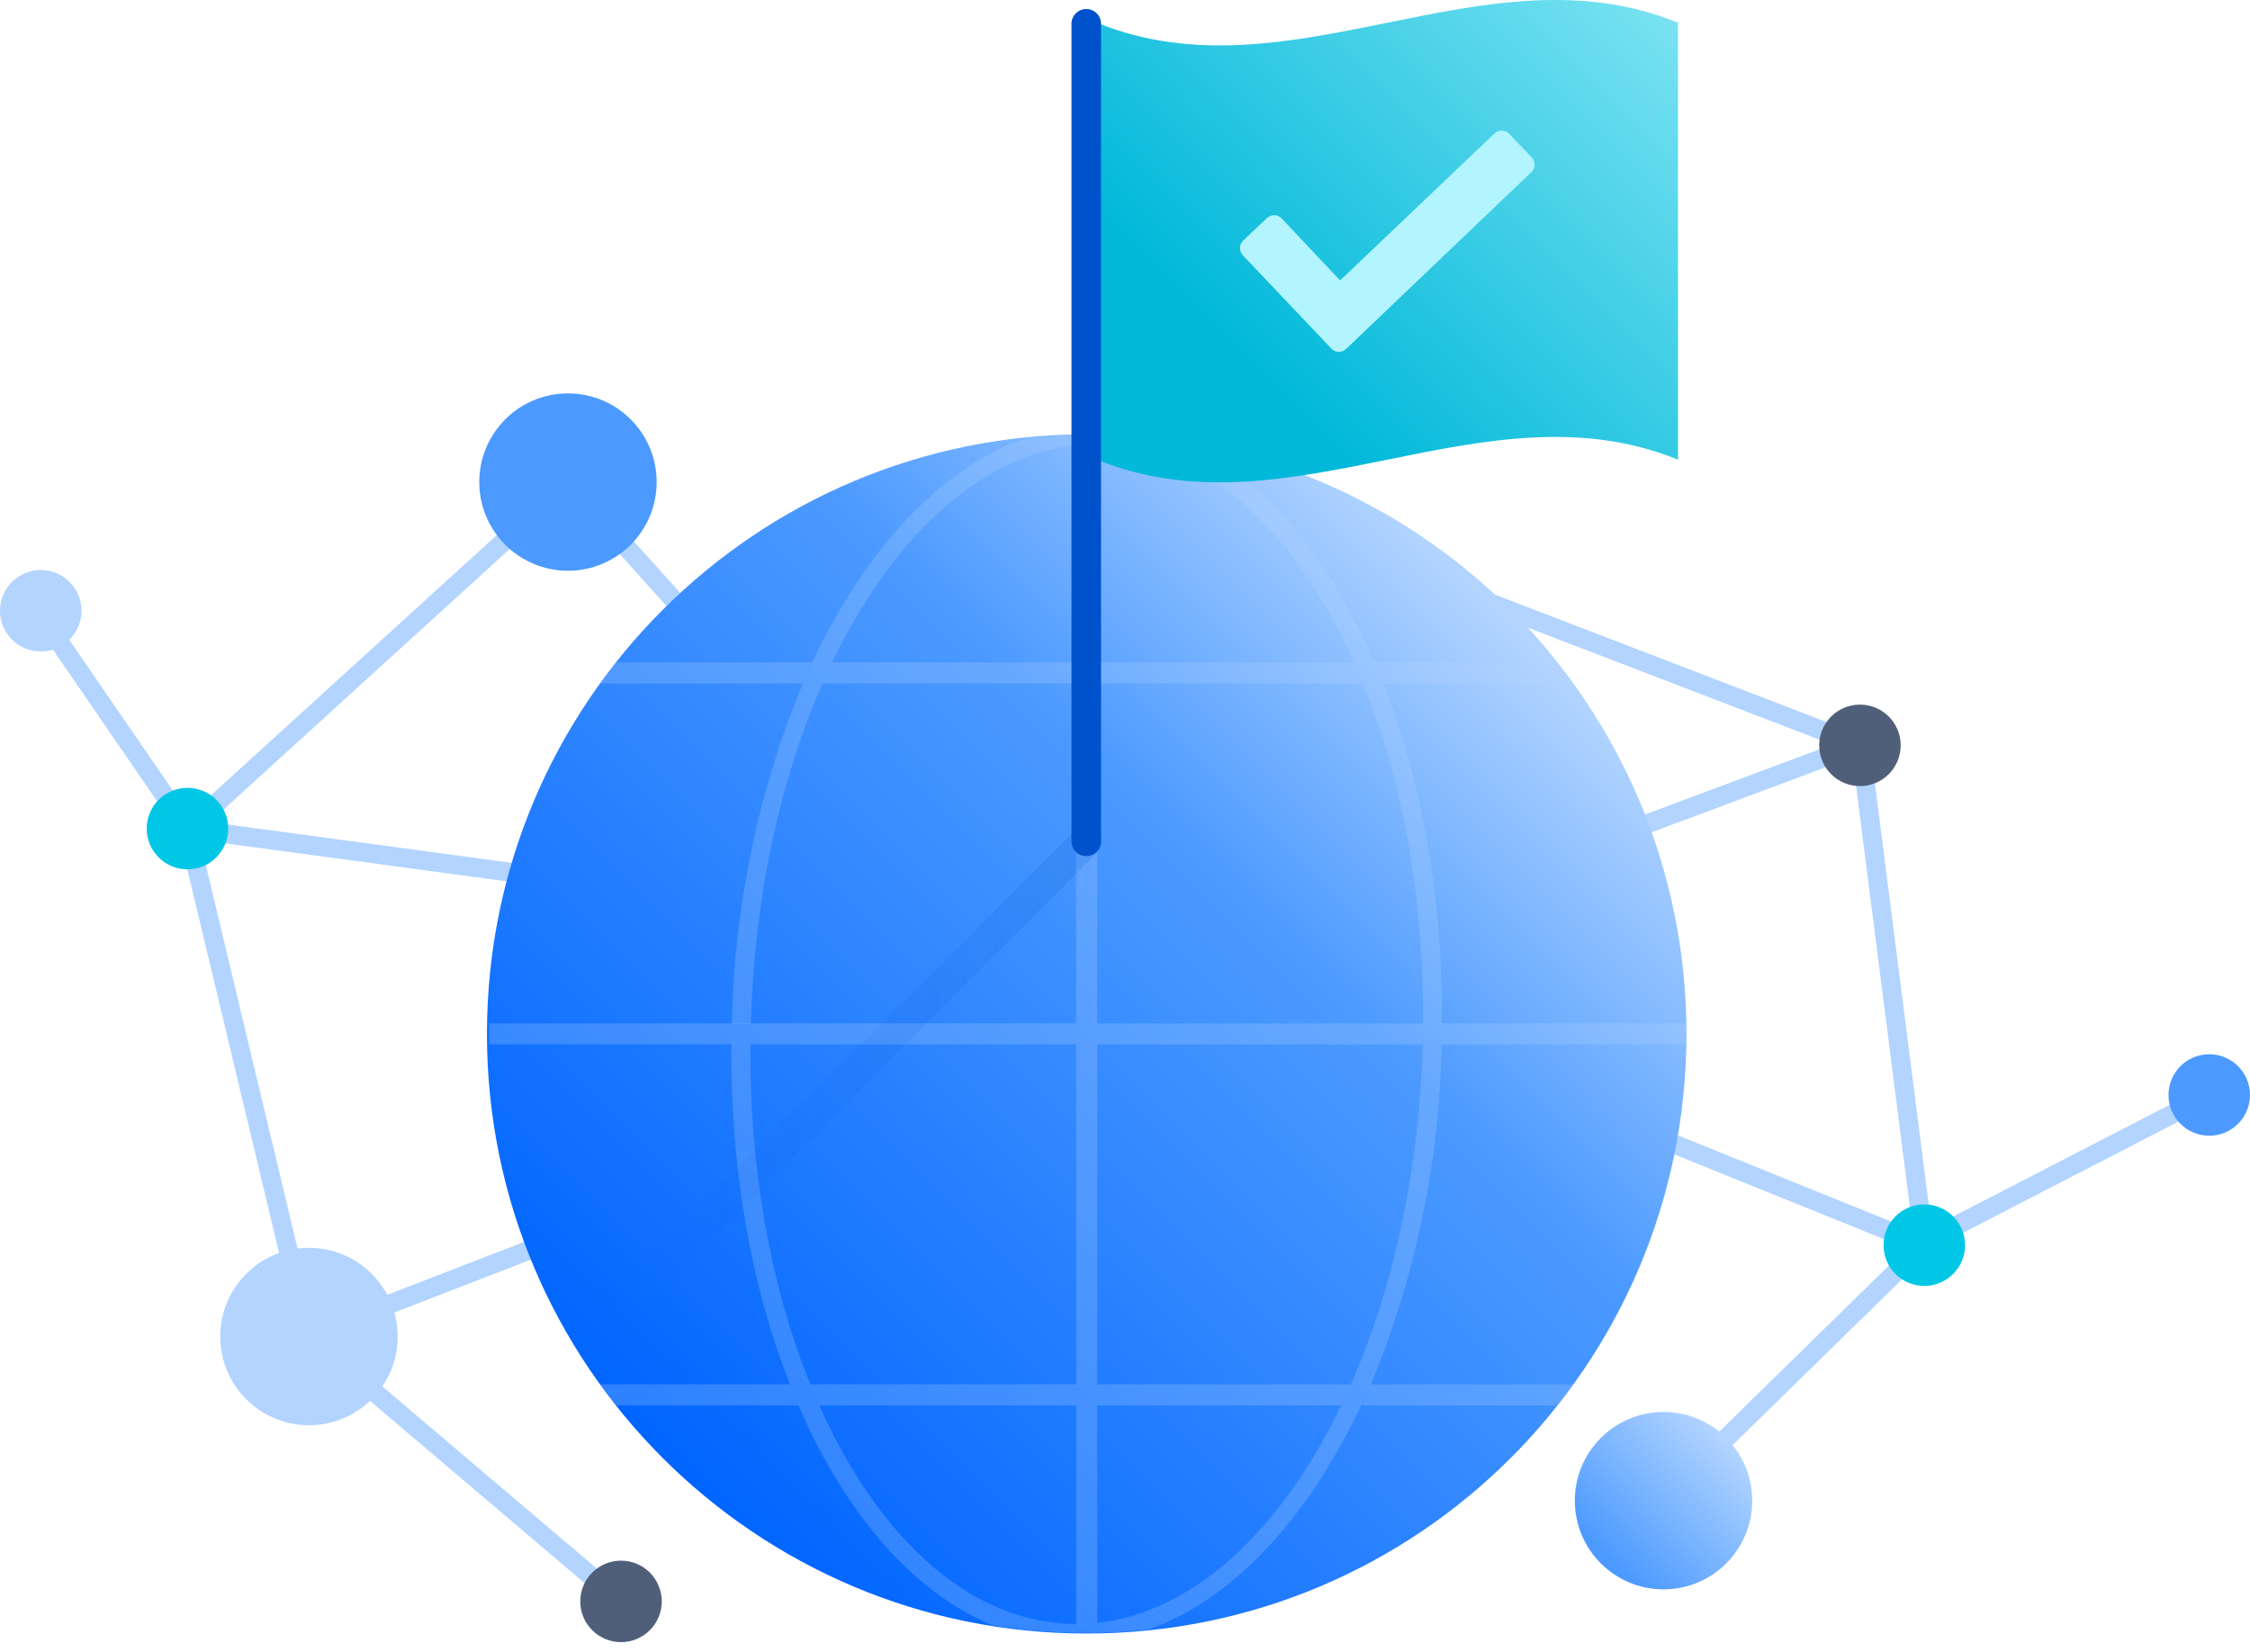 <svg width="162" height="119" viewBox="0 0 162 119" fill="none" xmlns="http://www.w3.org/2000/svg">
<g clip-path="url(#clip0_1549_236)">
<path d="M22.726 95.77L21.84 96.812L44.307 115.893L45.192 114.85L22.726 95.77Z" fill="#B2D4FF"/>
<path d="M13.624 59.006L13.441 60.361L44.133 64.505L44.316 63.15L13.624 59.006Z" fill="#B2D4FF"/>
<path d="M41.444 34.309L40.426 35.222L56.618 53.268L57.636 52.355L41.444 34.309Z" fill="#B2D4FF"/>
<path d="M104.74 41.712L104.25 42.989L133.738 54.32L134.228 53.043L104.74 41.712Z" fill="#B2D4FF"/>
<path d="M96.683 72.014L96.171 73.282L138.335 90.326L138.847 89.058L96.683 72.014Z" fill="#B2D4FF"/>
<path d="M134.636 53.625L133.279 53.798L137.879 89.808L139.236 89.634L134.636 53.625Z" fill="#B2D4FF"/>
<path d="M40.469 34.255L13.066 59.208L13.987 60.219L41.39 35.267L40.469 34.255Z" fill="#B2D4FF"/>
<path d="M14.165 59.564L12.835 59.882L21.582 96.46L22.913 96.142L14.165 59.564Z" fill="#B2D4FF"/>
<path d="M138.042 89.145L119.256 107.535L120.213 108.512L138.998 90.123L138.042 89.145Z" fill="#B2D4FF"/>
<path d="M158.913 78.169L138.072 88.931L138.699 90.146L159.541 79.385L158.913 78.169Z" fill="#B2D4FF"/>
<path d="M77.97 73.883L22.234 95.434L22.727 96.71L78.464 75.158L77.97 73.883Z" fill="#B2D4FF"/>
<path d="M133.694 52.96L77.961 73.775L78.439 75.057L134.172 54.241L133.694 52.96Z" fill="#B2D4FF"/>
<path d="M78.243 117.642C102.092 117.642 121.426 98.309 121.426 74.46C121.426 50.61 102.092 31.277 78.243 31.277C54.394 31.277 35.06 50.61 35.06 74.46C35.06 98.309 54.394 117.642 78.243 117.642Z" fill="url(#paint0_linear_1549_236)"/>
<g opacity="0.5">
<path opacity="0.5" d="M44.346 47.701C43.944 48.203 43.565 48.71 43.207 49.22H57.8C58.017 48.708 58.24 48.202 58.475 47.701H44.346Z" fill="#B2D4FF"/>
<path opacity="0.5" d="M113.268 49.22C112.903 48.71 112.523 48.203 112.129 47.701H98.988C99.199 48.202 99.41 48.708 99.591 49.22H113.268Z" fill="#B2D4FF"/>
<path opacity="0.5" d="M77.484 47.701H59.915C59.68 48.202 59.445 48.702 59.222 49.22H77.484V47.701Z" fill="#B2D4FF"/>
<path opacity="0.5" d="M78.997 49.22H98.169C97.964 48.708 97.747 48.202 97.524 47.701H79.027L78.997 49.22Z" fill="#B2D4FF"/>
<path opacity="0.5" d="M77.484 99.699H58.342C58.547 100.211 58.764 100.717 58.986 101.212H77.484V99.699Z" fill="#B2D4FF"/>
<path opacity="0.5" d="M112.136 101.212C112.527 100.717 112.907 100.211 113.274 99.699H98.711C98.495 100.211 98.272 100.717 98.037 101.212H112.136Z" fill="#B2D4FF"/>
<path opacity="0.5" d="M43.213 99.699C43.58 100.211 43.96 100.717 44.352 101.212H57.499C57.282 100.717 57.071 100.211 56.896 99.699H43.213Z" fill="#B2D4FF"/>
<path opacity="0.5" d="M78.997 101.212H96.566C96.807 100.717 97.036 100.211 97.265 99.699H78.997V101.212Z" fill="#B2D4FF"/>
<path opacity="0.5" d="M59.222 49.22C59.445 48.702 59.68 48.202 59.915 47.702C64.229 38.742 70.513 32.807 77.484 32.036V31.295H78.997V31.97H79.34C85.733 32.132 91.662 36.657 96.024 44.713C96.548 45.671 97.036 46.671 97.494 47.726C97.717 48.226 97.934 48.732 98.139 49.244C101.025 56.324 102.531 64.807 102.459 73.725H103.827C103.893 64.849 102.429 56.384 99.609 49.244C99.404 48.732 99.193 48.226 99.007 47.726C98.458 46.472 97.874 45.249 97.247 44.111C93.915 37.971 89.674 33.783 84.974 31.861C83.121 31.566 81.252 31.393 79.376 31.343C77.514 31.299 75.65 31.373 73.797 31.566C67.681 33.729 62.277 39.598 58.463 47.75C58.228 48.25 58.005 48.756 57.788 49.268C54.575 57.038 52.848 65.342 52.697 73.749H54.065C54.3 64.53 56.197 56.083 59.222 49.22Z" fill="#B2D4FF"/>
<path opacity="0.5" d="M98.711 99.699C101.925 91.928 103.652 83.622 103.803 75.213H102.441C102.188 84.389 100.284 92.837 97.265 99.699C97.036 100.212 96.807 100.718 96.566 101.212C92.258 110.171 85.974 116.1 78.997 116.877V117.48H77.484V116.95H77.141C70.748 116.781 64.826 112.256 60.457 104.206C59.933 103.248 59.445 102.248 58.987 101.194C58.764 100.7 58.547 100.193 58.342 99.681C55.462 92.596 53.956 84.118 54.022 75.195H52.654C52.588 84.076 54.052 92.541 56.872 99.681C57.077 100.193 57.288 100.7 57.475 101.194C58.017 102.453 58.601 103.67 59.228 104.809C62.566 110.954 66.802 115.142 71.501 117.064C75.2 117.656 78.96 117.755 82.684 117.359C88.794 115.196 94.198 109.322 98.012 101.17C98.271 100.718 98.494 100.212 98.711 99.699Z" fill="#B2D4FF"/>
<path opacity="0.5" d="M79.003 47.702V31.97V31.295H77.484V32.06V47.702V49.22V73.7H79.003V49.22V47.702Z" fill="#B2D4FF"/>
<path opacity="0.5" d="M79.003 99.699V75.213H77.484V99.699V101.211V116.937V117.467H79.003V116.853V101.211V99.699Z" fill="#B2D4FF"/>
<path opacity="0.5" d="M77.484 75.213H79.003H102.441H103.809H121.408V73.7H103.827H102.465H79.003H77.484H54.046H52.678H35.23V75.213H52.66H54.022H77.484Z" fill="#B2D4FF"/>
</g>
<g opacity="0.4">
<path opacity="0.4" d="M46.882 93.053C46.657 93.055 46.437 92.989 46.25 92.865C46.062 92.741 45.916 92.564 45.83 92.357C45.743 92.15 45.72 91.921 45.764 91.701C45.807 91.481 45.915 91.278 46.074 91.119L77.406 59.788C77.619 59.576 77.908 59.457 78.209 59.457C78.51 59.458 78.799 59.578 79.011 59.791C79.224 60.005 79.343 60.294 79.342 60.595C79.342 60.896 79.222 61.184 79.008 61.397L47.677 92.728C47.465 92.937 47.179 93.054 46.882 93.053Z" fill="url(#paint1_linear_1549_236)"/>
</g>
<path d="M120.817 33.103C106.869 27.439 92.915 38.766 78.966 33.103V1.633C92.915 7.303 106.869 -4.031 120.817 1.633V33.103Z" fill="url(#paint2_linear_1549_236)"/>
<path d="M78.207 61.656C78.068 61.656 77.929 61.628 77.8 61.575C77.671 61.521 77.554 61.442 77.456 61.343C77.357 61.244 77.279 61.127 77.226 60.997C77.173 60.868 77.146 60.729 77.147 60.59V1.633C77.167 1.365 77.288 1.114 77.485 0.931C77.683 0.748 77.942 0.646 78.21 0.646C78.479 0.646 78.738 0.748 78.936 0.931C79.133 1.114 79.254 1.365 79.274 1.633V60.59C79.274 60.872 79.162 61.144 78.962 61.344C78.761 61.544 78.49 61.656 78.207 61.656Z" fill="#0052CC"/>
<path d="M40.894 41.104C44.421 41.104 47.28 38.245 47.28 34.717C47.28 31.19 44.421 28.331 40.894 28.331C37.366 28.331 34.507 31.19 34.507 34.717C34.507 38.245 37.366 41.104 40.894 41.104Z" fill="#4C9AFF"/>
<path d="M119.775 114.461C123.302 114.461 126.162 111.602 126.162 108.074C126.162 104.547 123.302 101.688 119.775 101.688C116.248 101.688 113.388 104.547 113.388 108.074C113.388 111.602 116.248 114.461 119.775 114.461Z" fill="url(#paint3_linear_1549_236)"/>
<path d="M22.245 102.64C25.772 102.64 28.632 99.78 28.632 96.253C28.632 92.726 25.772 89.866 22.245 89.866C18.718 89.866 15.858 92.726 15.858 96.253C15.858 99.78 18.718 102.64 22.245 102.64Z" fill="url(#paint4_linear_1549_236)"/>
<path d="M138.55 92.608C140.17 92.608 141.484 91.294 141.484 89.673C141.484 88.053 140.17 86.739 138.55 86.739C136.929 86.739 135.615 88.053 135.615 89.673C135.615 91.294 136.929 92.608 138.55 92.608Z" fill="#00C7E5"/>
<path d="M133.916 56.613C135.537 56.613 136.85 55.299 136.85 53.679C136.85 52.058 135.537 50.744 133.916 50.744C132.296 50.744 130.982 52.058 130.982 53.679C130.982 55.299 132.296 56.613 133.916 56.613Z" fill="#505F79"/>
<path d="M159.066 81.792C160.686 81.792 162 80.479 162 78.858C162 77.238 160.686 75.924 159.066 75.924C157.445 75.924 156.131 77.238 156.131 78.858C156.131 80.479 157.445 81.792 159.066 81.792Z" fill="#4C9AFF"/>
<path d="M3.408 43.782L2.281 44.557L12.95 60.086L14.077 59.311L3.408 43.782Z" fill="#B2D4FF"/>
<path d="M2.934 46.918C4.555 46.918 5.869 45.605 5.869 43.984C5.869 42.364 4.555 41.05 2.934 41.05C1.314 41.05 0 42.364 0 43.984C0 45.605 1.314 46.918 2.934 46.918Z" fill="#B2D4FF"/>
<path d="M13.496 62.608C15.117 62.608 16.431 61.294 16.431 59.674C16.431 58.053 15.117 56.739 13.496 56.739C11.876 56.739 10.562 58.053 10.562 59.674C10.562 61.294 11.876 62.608 13.496 62.608Z" fill="#00C7E5"/>
<path d="M44.713 118.263C46.334 118.263 47.647 116.949 47.647 115.329C47.647 113.708 46.334 112.394 44.713 112.394C43.093 112.394 41.779 113.708 41.779 115.329C41.779 116.949 43.093 118.263 44.713 118.263Z" fill="#505F79"/>
<path d="M95.897 25.143L89.499 18.401C89.428 18.331 89.373 18.248 89.335 18.156C89.297 18.065 89.277 17.967 89.277 17.868C89.277 17.769 89.297 17.671 89.335 17.579C89.373 17.488 89.428 17.404 89.499 17.334V17.334L91.204 15.72C91.274 15.65 91.357 15.594 91.448 15.556C91.54 15.518 91.638 15.498 91.737 15.498C91.836 15.498 91.934 15.518 92.026 15.556C92.117 15.594 92.2 15.65 92.27 15.72V15.72L96.488 20.197L107.586 9.628C107.656 9.558 107.739 9.502 107.831 9.464C107.922 9.427 108.02 9.407 108.12 9.407C108.219 9.407 108.317 9.427 108.408 9.464C108.5 9.502 108.583 9.558 108.653 9.628L110.267 11.321C110.338 11.391 110.393 11.474 110.431 11.566C110.469 11.657 110.489 11.755 110.489 11.855C110.489 11.954 110.469 12.052 110.431 12.143C110.393 12.235 110.338 12.318 110.267 12.388V12.388L96.964 25.089C96.897 25.163 96.817 25.223 96.728 25.265C96.638 25.308 96.541 25.333 96.442 25.338C96.343 25.343 96.244 25.328 96.15 25.295C96.057 25.261 95.971 25.21 95.897 25.143V25.143Z" fill="#B3F5FF"/>
</g>
<defs>
<linearGradient id="paint0_linear_1549_236" x1="47.708" y1="104.989" x2="108.779" y2="43.924" gradientUnits="userSpaceOnUse">
<stop stop-color="#0065FF"/>
<stop offset="0.67" stop-color="#4C9AFF"/>
<stop offset="0.99" stop-color="#B2D4FF"/>
</linearGradient>
<linearGradient id="paint1_linear_1549_236" x1="45.743" y1="76.255" x2="79.346" y2="76.255" gradientUnits="userSpaceOnUse">
<stop stop-color="#0052CC" stop-opacity="0"/>
<stop offset="1" stop-color="#0052CC"/>
</linearGradient>
<linearGradient id="paint2_linear_1549_236" x1="81.563" y1="35.699" x2="118.221" y2="-0.958" gradientUnits="userSpaceOnUse">
<stop offset="0.24" stop-color="#00B8D9"/>
<stop offset="1" stop-color="#79E2F2"/>
</linearGradient>
<linearGradient id="paint3_linear_1549_236" x1="115.262" y1="112.587" x2="124.294" y2="103.556" gradientUnits="userSpaceOnUse">
<stop offset="0.05" stop-color="#4C9AFF"/>
<stop offset="0.99" stop-color="#B2D4FF"/>
</linearGradient>
<linearGradient id="paint4_linear_1549_236" x1="391.781" y1="2226.23" x2="583.256" y2="2034.63" gradientUnits="userSpaceOnUse">
<stop offset="0.05" stop-color="#4C9AFF"/>
<stop offset="0.99" stop-color="#B2D4FF"/>
</linearGradient>
<clipPath id="clip0_1549_236">
<rect width="162" height="118.263" fill="white"/>
</clipPath>
</defs>
</svg>

